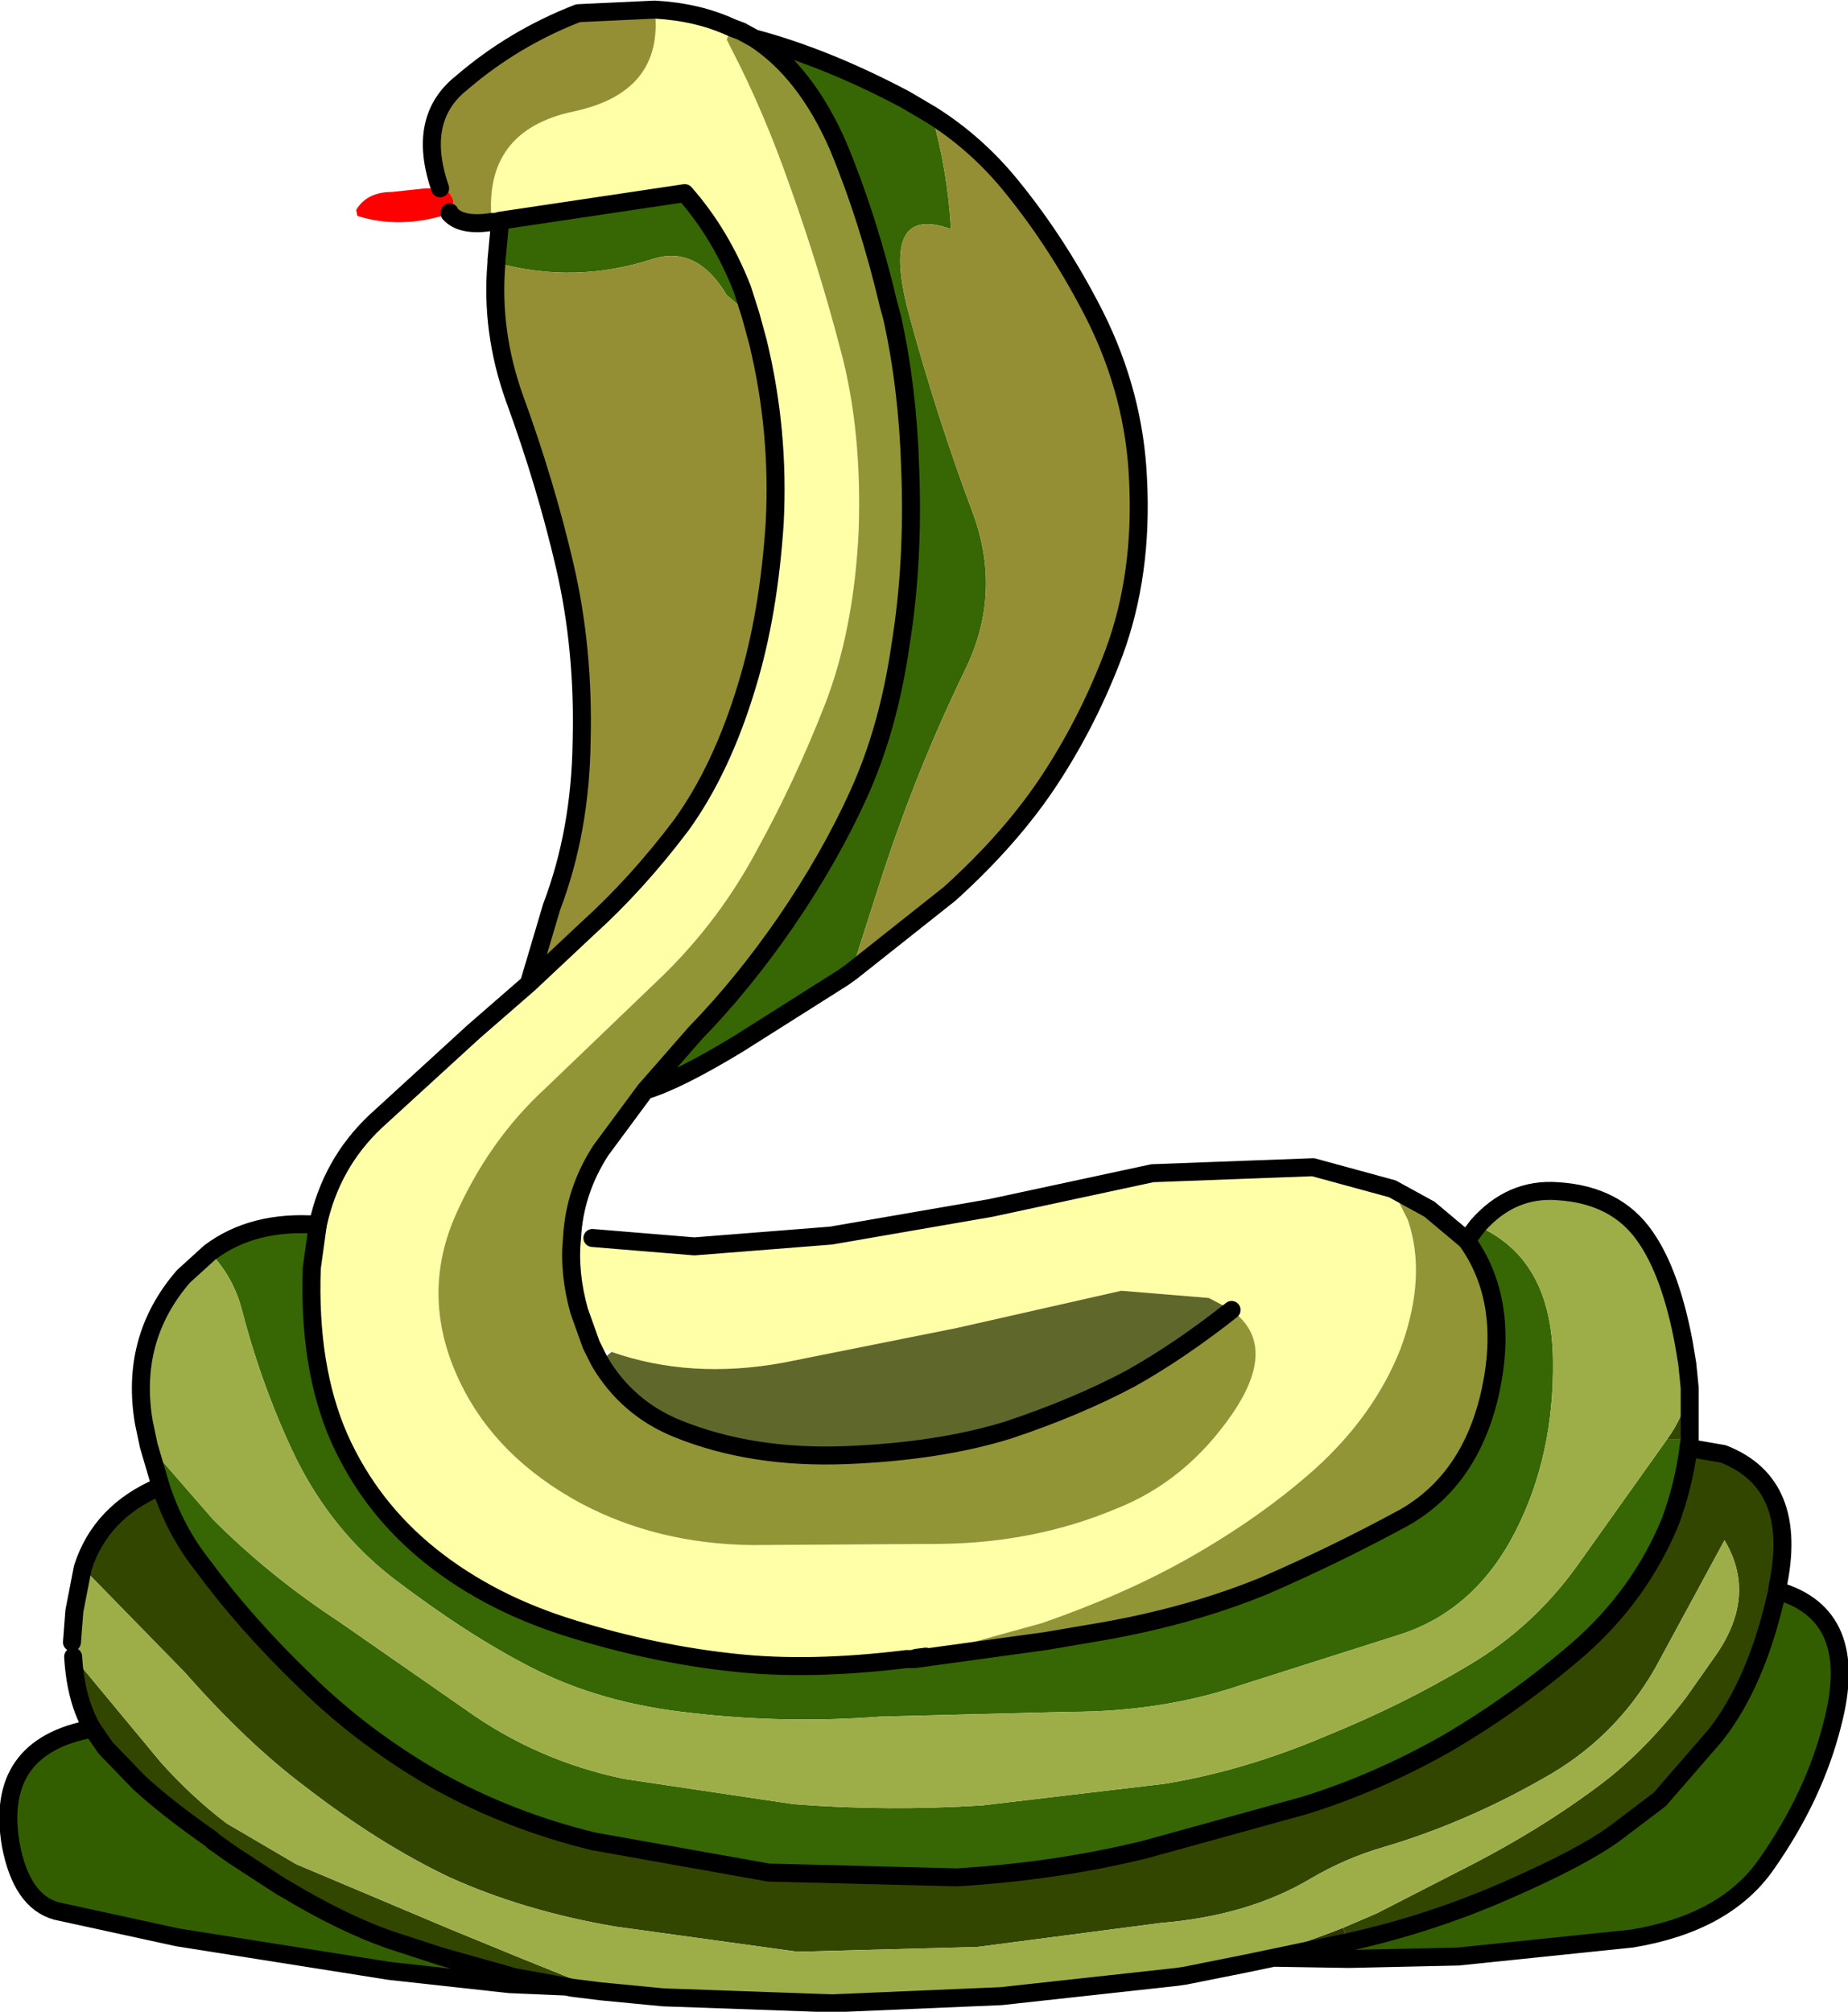 <?xml version="1.0" encoding="UTF-8" standalone="no"?>
<svg xmlns:xlink="http://www.w3.org/1999/xlink" height="83.85px" width="77.05px" xmlns="http://www.w3.org/2000/svg">
  <g transform="matrix(1.0, 0.0, 0.0, 1.0, 346.75, 246.5)">
    <path d="M-319.45 -246.1 Q-317.65 -246.0 -316.25 -245.35 L-316.45 -244.85 -316.25 -244.45 Q-314.9 -241.85 -313.8 -238.7 -312.6 -235.35 -311.7 -231.9 -310.8 -228.55 -310.95 -224.35 -311.15 -220.25 -312.35 -217.15 -313.6 -213.95 -315.2 -211.05 -316.75 -208.15 -319.1 -205.85 L-324.0 -201.15 Q-326.4 -198.95 -327.8 -195.75 -329.25 -192.35 -327.55 -188.85 -326.05 -185.75 -322.55 -183.85 -319.35 -182.15 -315.4 -182.1 L-307.5 -182.15 Q-303.6 -182.2 -300.25 -183.6 -297.3 -184.75 -295.35 -187.6 -293.45 -190.4 -295.35 -191.85 L-295.4 -191.9 -296.35 -192.4 -300.0 -192.7 -306.85 -191.15 -314.1 -189.7 Q-317.95 -189.0 -321.25 -190.15 L-322.1 -190.45 -322.6 -191.85 Q-323.05 -193.45 -322.9 -194.9 L-322.05 -194.9 -317.8 -194.55 -312.1 -195.0 -305.45 -196.15 -298.7 -197.6 -292.0 -197.85 -288.7 -196.95 -288.05 -195.65 Q-287.25 -193.3 -288.35 -190.3 -289.45 -187.5 -291.95 -185.25 -294.2 -183.25 -297.2 -181.55 -299.85 -180.05 -303.3 -178.85 L-308.55 -177.4 -308.7 -177.35 -308.95 -177.35 Q-313.0 -176.85 -316.15 -177.2 -319.45 -177.55 -322.85 -178.6 -326.3 -179.65 -328.8 -181.65 -331.3 -183.65 -332.6 -186.55 -333.9 -189.5 -333.75 -193.65 L-333.5 -195.45 Q-332.95 -198.0 -331.1 -199.75 L-327.0 -203.5 -324.7 -205.5 -322.25 -207.8 Q-320.2 -209.65 -318.35 -212.1 -316.65 -214.45 -315.6 -217.95 -314.7 -220.9 -314.45 -224.7 -314.25 -228.55 -315.15 -232.25 L-315.45 -233.35 -315.8 -234.45 Q-316.7 -236.75 -318.2 -238.45 L-325.9 -237.3 -326.25 -237.3 Q-326.6 -241.05 -322.85 -241.85 -319.05 -242.65 -319.45 -246.1" fill="#ffffa8" fill-rule="evenodd" stroke="none"/>
    <path d="M-315.3 -244.9 Q-312.3 -244.1 -309.0 -242.35 L-307.9 -241.7 Q-307.25 -239.45 -307.1 -236.95 -310.1 -238.05 -308.85 -233.4 -307.7 -229.15 -306.2 -225.15 -304.95 -221.8 -306.5 -218.6 -308.55 -214.4 -310.05 -209.75 L-311.25 -206.0 -311.6 -205.75 -315.95 -203.0 Q-318.5 -201.45 -319.85 -201.05 L-317.75 -203.45 Q-315.8 -205.45 -314.0 -208.05 -312.15 -210.75 -310.95 -213.4 -309.7 -216.15 -309.2 -219.65 -308.65 -223.05 -308.8 -226.95 -308.9 -230.3 -309.55 -233.25 L-308.85 -233.4 -309.55 -233.25 -309.7 -233.8 Q-310.55 -237.4 -311.8 -240.4 -313.15 -243.5 -315.3 -244.9 M-285.6 -194.8 L-285.15 -195.4 Q-282.05 -194.05 -282.0 -189.8 -281.95 -185.85 -283.55 -182.7 -285.25 -179.35 -288.45 -178.35 L-294.9 -176.3 Q-298.25 -175.15 -302.15 -175.15 L-310.05 -174.95 Q-314.0 -174.65 -317.9 -175.1 -321.7 -175.5 -324.6 -177.0 -327.25 -178.35 -330.4 -180.75 -332.9 -182.7 -334.4 -185.7 -335.8 -188.6 -336.65 -191.85 -337.0 -193.25 -338.0 -194.3 -336.2 -195.65 -333.5 -195.45 L-333.75 -193.65 Q-333.9 -189.5 -332.6 -186.55 -331.3 -183.65 -328.8 -181.65 -326.3 -179.65 -322.85 -178.6 -319.45 -177.55 -316.15 -177.2 -313.0 -176.85 -308.95 -177.35 L-308.7 -177.35 -308.55 -177.4 -308.15 -177.45 Q-307.6 -177.5 -308.6 -177.35 L-308.95 -177.35 -308.6 -177.35 -303.15 -178.1 -300.8 -178.5 Q-297.1 -179.15 -294.05 -180.4 -291.05 -181.7 -288.2 -183.25 -285.4 -184.85 -284.6 -188.55 -283.8 -192.3 -285.6 -194.8 M-276.3 -186.5 L-276.35 -186.15 Q-276.55 -184.6 -277.1 -183.1 -278.35 -180.05 -280.9 -177.8 -283.5 -175.55 -286.4 -173.85 -289.3 -172.2 -292.35 -171.25 L-299.05 -169.4 Q-302.75 -168.5 -306.85 -168.25 L-314.7 -168.45 -322.0 -169.75 Q-325.5 -170.6 -328.55 -172.3 -331.6 -174.05 -334.0 -176.4 -336.5 -178.8 -338.3 -181.25 -339.45 -182.7 -340.05 -184.55 L-340.55 -186.25 -337.85 -183.15 Q-335.5 -180.8 -332.6 -178.9 L-327.35 -175.25 Q-324.35 -173.1 -320.7 -172.35 L-313.65 -171.3 Q-309.75 -171.0 -305.8 -171.25 L-298.2 -172.15 Q-294.85 -172.7 -291.45 -174.15 -288.25 -175.45 -285.5 -177.1 -282.8 -178.7 -280.95 -181.3 L-277.25 -186.5 -276.3 -186.5 M-326.05 -235.55 L-326.05 -235.65 -325.9 -237.25 -325.9 -237.3 -318.2 -238.45 Q-316.7 -236.75 -315.8 -234.45 L-315.45 -233.35 -316.45 -234.2 Q-317.7 -236.3 -319.55 -235.7 -322.8 -234.65 -326.05 -235.55" fill="#376604" fill-rule="evenodd" stroke="none"/>
    <path d="M-293.65 -164.9 L-294.85 -164.65 -294.9 -164.8 Q-292.75 -165.35 -290.75 -166.15 L-290.55 -165.55 -293.65 -164.9" fill="#313500" fill-rule="evenodd" stroke="none"/>
    <path d="M-276.3 -188.65 L-276.3 -186.5 -277.25 -186.5 Q-276.55 -187.45 -276.3 -188.65 M-276.35 -186.15 L-274.9 -185.9 Q-271.7 -184.65 -272.65 -180.3 L-272.65 -180.2 Q-273.5 -176.35 -275.25 -174.15 L-277.55 -171.5 -279.4 -170.1 Q-280.75 -169.1 -283.95 -167.7 -287.15 -166.3 -290.55 -165.55 L-290.75 -166.15 -289.35 -166.75 -285.35 -168.8 Q-282.55 -170.25 -280.25 -171.95 -278.25 -173.4 -276.45 -175.75 L-275.15 -177.6 Q-273.5 -180.05 -274.85 -182.3 L-277.75 -176.95 Q-279.45 -174.0 -282.45 -172.35 -285.7 -170.5 -289.1 -169.5 -290.65 -169.05 -292.1 -168.2 -294.7 -166.65 -298.35 -166.35 L-306.0 -165.35 -313.5 -165.15 -321.1 -166.2 Q-324.9 -166.85 -328.0 -168.25 -330.95 -169.65 -334.05 -172.05 -336.45 -173.85 -339.05 -176.8 L-343.3 -181.15 Q-342.55 -183.5 -340.05 -184.55 -339.45 -182.7 -338.3 -181.25 -336.5 -178.8 -334.0 -176.4 -331.6 -174.05 -328.55 -172.3 -325.5 -170.6 -322.0 -169.75 L-314.7 -168.45 -306.85 -168.25 Q-302.75 -168.5 -299.05 -169.4 L-292.35 -171.25 Q-289.3 -172.2 -286.4 -173.85 -283.5 -175.55 -280.9 -177.8 -278.35 -180.05 -277.1 -183.1 -276.55 -184.6 -276.35 -186.15 M-321.7 -163.5 L-322.9 -163.65 -323.15 -163.7 -325.35 -164.1 -325.4 -164.1 -325.5 -164.15 -328.35 -164.95 -330.5 -165.65 Q-332.5 -166.35 -334.9 -167.8 L-335.0 -167.85 -337.0 -169.15 -337.85 -169.75 -337.95 -169.85 Q-339.75 -171.1 -340.95 -172.2 L-342.35 -173.65 -342.9 -174.45 Q-343.6 -175.65 -343.7 -177.45 L-340.05 -173.05 Q-338.75 -171.6 -337.3 -170.5 L-334.4 -168.8 -328.0 -166.1 -325.2 -164.95 -322.1 -163.7 -321.7 -163.5" fill="#334600" fill-rule="evenodd" stroke="none"/>
    <path d="M-285.15 -195.4 Q-283.75 -197.0 -281.8 -196.85 -279.35 -196.7 -278.15 -194.95 -277.1 -193.45 -276.55 -190.55 L-276.4 -189.65 -276.3 -188.65 Q-276.55 -187.45 -277.25 -186.5 L-280.95 -181.3 Q-282.8 -178.7 -285.5 -177.1 -288.25 -175.45 -291.45 -174.15 -294.85 -172.7 -298.2 -172.15 L-305.8 -171.25 Q-309.75 -171.0 -313.65 -171.3 L-320.7 -172.35 Q-324.35 -173.1 -327.35 -175.25 L-332.6 -178.9 Q-335.5 -180.8 -337.85 -183.15 L-340.55 -186.25 -340.75 -187.2 Q-341.35 -190.7 -339.1 -193.3 L-338.0 -194.3 Q-337.0 -193.25 -336.65 -191.85 -335.8 -188.6 -334.4 -185.7 -332.9 -182.7 -330.4 -180.75 -327.25 -178.35 -324.6 -177.0 -321.7 -175.5 -317.9 -175.1 -314.0 -174.65 -310.05 -174.95 L-302.15 -175.15 Q-298.25 -175.15 -294.9 -176.3 L-288.45 -178.35 Q-285.25 -179.35 -283.55 -182.7 -281.95 -185.85 -282.0 -189.8 -282.05 -194.05 -285.15 -195.4 M-297.7 -164.1 L-305.0 -163.3 -312.05 -163.0 -319.1 -163.25 -321.7 -163.5 -322.1 -163.7 -325.2 -164.95 -328.0 -166.1 -334.4 -168.8 -337.3 -170.5 Q-338.75 -171.6 -340.05 -173.05 L-343.7 -177.45 -343.75 -178.05 -343.65 -179.35 -343.3 -181.15 -339.05 -176.8 Q-336.45 -173.85 -334.05 -172.05 -330.95 -169.65 -328.0 -168.25 -324.9 -166.85 -321.1 -166.2 L-313.5 -165.15 -306.0 -165.35 -298.35 -166.35 Q-294.7 -166.65 -292.1 -168.2 -290.65 -169.05 -289.1 -169.5 -285.7 -170.5 -282.45 -172.35 -279.45 -174.0 -277.75 -176.95 L-274.85 -182.3 Q-273.5 -180.05 -275.15 -177.6 L-276.45 -175.75 Q-278.25 -173.4 -280.25 -171.95 -282.55 -170.25 -285.35 -168.8 L-289.35 -166.75 -290.75 -166.15 Q-292.75 -165.35 -294.9 -164.8 L-297.7 -164.1" fill="#9dae48" fill-rule="evenodd" stroke="none"/>
    <path d="M-272.65 -180.2 Q-269.15 -179.2 -270.35 -174.65 -271.1 -171.65 -273.1 -168.8 -274.8 -166.35 -278.7 -165.7 L-285.95 -164.95 -290.5 -164.85 -290.55 -165.55 Q-287.15 -166.3 -283.95 -167.7 -280.75 -169.1 -279.4 -170.1 L-277.55 -171.5 -275.25 -174.15 Q-273.5 -176.35 -272.65 -180.2 M-325.5 -163.8 L-330.5 -164.35 -339.35 -165.75 -344.4 -166.85 Q-345.85 -167.25 -346.3 -169.6 -347.0 -173.7 -342.9 -174.45 L-342.35 -173.65 -340.95 -172.2 Q-339.75 -171.1 -337.95 -169.85 L-337.85 -169.75 -337.0 -169.15 -335.0 -167.85 -334.9 -167.8 Q-332.5 -166.35 -330.5 -165.65 L-328.35 -164.95 -325.5 -164.15 -325.5 -163.8" fill="#335e00" fill-rule="evenodd" stroke="none"/>
    <path d="M-316.25 -245.35 L-315.85 -245.2 -315.3 -244.9 Q-313.15 -243.5 -311.8 -240.4 -310.55 -237.4 -309.7 -233.8 L-309.55 -233.25 Q-308.9 -230.3 -308.8 -226.95 -308.65 -223.05 -309.2 -219.65 -309.7 -216.15 -310.95 -213.4 -312.15 -210.75 -314.0 -208.05 -315.8 -205.45 -317.75 -203.45 L-319.85 -201.05 -321.7 -198.55 Q-322.8 -196.85 -322.9 -194.9 -323.05 -193.45 -322.6 -191.85 L-322.1 -190.45 -321.75 -189.75 Q-320.6 -187.8 -318.5 -186.95 -315.4 -185.7 -311.5 -185.85 -307.6 -186.0 -304.7 -186.9 -301.85 -187.85 -299.6 -189.05 -297.55 -190.2 -295.4 -191.9 L-295.35 -191.85 Q-293.45 -190.4 -295.35 -187.6 -297.3 -184.75 -300.25 -183.6 -303.6 -182.2 -307.5 -182.15 L-315.4 -182.1 Q-319.35 -182.15 -322.55 -183.85 -326.05 -185.75 -327.55 -188.85 -329.25 -192.35 -327.8 -195.75 -326.4 -198.95 -324.0 -201.15 L-319.1 -205.85 Q-316.75 -208.15 -315.2 -211.05 -313.6 -213.95 -312.35 -217.15 -311.15 -220.25 -310.95 -224.35 -310.8 -228.55 -311.7 -231.9 -312.6 -235.35 -313.8 -238.7 -314.9 -241.85 -316.25 -244.45 L-316.45 -244.85 -316.25 -245.35 M-288.7 -196.95 L-287.15 -196.1 -285.6 -194.8 Q-283.8 -192.3 -284.6 -188.55 -285.4 -184.85 -288.2 -183.25 -291.05 -181.7 -294.05 -180.4 -297.1 -179.15 -300.8 -178.5 L-303.15 -178.1 -308.6 -177.35 Q-307.6 -177.5 -308.15 -177.45 L-308.55 -177.4 -303.3 -178.85 Q-299.85 -180.05 -297.2 -181.55 -294.2 -183.25 -291.95 -185.25 -289.45 -187.5 -288.35 -190.3 -287.25 -193.3 -288.05 -195.65 L-288.7 -196.95" fill="#919536" fill-rule="evenodd" stroke="none"/>
    <path d="M-321.25 -190.15 Q-317.95 -189.0 -314.1 -189.7 L-306.85 -191.15 -300.0 -192.7 -296.35 -192.4 -295.4 -191.9 Q-297.55 -190.2 -299.6 -189.05 -301.85 -187.85 -304.7 -186.9 -307.6 -186.0 -311.5 -185.85 -315.4 -185.7 -318.5 -186.95 -320.6 -187.8 -321.75 -189.75 L-321.25 -190.15" fill="#60672b" fill-rule="evenodd" stroke="none"/>
    <path d="M-328.4 -238.65 Q-329.4 -241.55 -327.5 -243.05 -325.35 -244.9 -322.65 -245.95 L-319.45 -246.1 Q-319.05 -242.65 -322.85 -241.85 -326.6 -241.05 -326.25 -237.3 L-326.25 -237.25 Q-327.5 -237.05 -328.0 -237.6 L-328.0 -237.65 -327.85 -238.0 -327.85 -238.05 -327.85 -238.15 Q-328.0 -238.6 -328.4 -238.65 M-307.9 -241.7 Q-306.0 -240.5 -304.55 -238.7 -302.6 -236.3 -301.1 -233.35 -299.45 -230.05 -299.3 -226.5 -299.1 -222.55 -300.3 -219.3 -301.35 -216.5 -302.95 -214.05 -304.55 -211.6 -307.15 -209.25 L-311.25 -206.0 -310.05 -209.75 Q-308.55 -214.4 -306.5 -218.6 -304.95 -221.8 -306.2 -225.15 -307.7 -229.15 -308.85 -233.4 -310.1 -238.05 -307.1 -236.95 -307.25 -239.45 -307.9 -241.7 M-324.7 -205.5 L-323.75 -208.7 Q-322.55 -211.85 -322.5 -215.6 -322.4 -219.45 -323.2 -222.9 -324.0 -226.35 -325.3 -229.9 -326.3 -232.7 -326.05 -235.55 -322.8 -234.65 -319.55 -235.7 -317.7 -236.3 -316.45 -234.2 L-315.45 -233.35 -315.15 -232.25 Q-314.25 -228.55 -314.45 -224.7 -314.7 -220.9 -315.6 -217.95 -316.65 -214.45 -318.35 -212.1 -320.2 -209.65 -322.25 -207.8 L-324.7 -205.5" fill="#948f34" fill-rule="evenodd" stroke="none"/>
    <path d="M-328.0 -237.65 L-328.15 -237.55 Q-330.1 -236.95 -331.85 -237.5 L-331.9 -237.75 Q-331.45 -238.5 -330.4 -238.5 L-329.0 -238.65 -328.4 -238.65 Q-328.0 -238.6 -327.85 -238.15 L-327.85 -238.05 -327.85 -238.0 -328.0 -237.65" fill="#ff0000" fill-rule="evenodd" stroke="none"/>
    <path d="M-285.6 -194.8 L-285.15 -195.4 Q-283.75 -197.0 -281.8 -196.85 -279.35 -196.7 -278.15 -194.95 -277.1 -193.45 -276.55 -190.55 L-276.4 -189.65 -276.3 -188.65 -276.3 -186.5 -276.35 -186.15 Q-276.55 -184.6 -277.1 -183.1 -278.35 -180.05 -280.9 -177.8 -283.5 -175.55 -286.4 -173.85 -289.3 -172.2 -292.35 -171.25 L-299.05 -169.4 Q-302.75 -168.5 -306.85 -168.25 L-314.7 -168.45 -322.0 -169.75 Q-325.5 -170.6 -328.55 -172.3 -331.6 -174.05 -334.0 -176.4 -336.5 -178.8 -338.3 -181.25 -339.45 -182.7 -340.05 -184.55 L-340.55 -186.25 -340.75 -187.2 Q-341.35 -190.7 -339.1 -193.3 L-338.0 -194.3 Q-336.2 -195.65 -333.5 -195.45" fill="none" stroke="#000000" stroke-linecap="round" stroke-linejoin="round" stroke-width="0.75"/>
    <path d="M-328.4 -238.65 Q-329.4 -241.55 -327.5 -243.05 -325.35 -244.9 -322.65 -245.95 L-319.45 -246.1 Q-317.65 -246.0 -316.25 -245.35 L-315.85 -245.2 -315.3 -244.9 Q-312.3 -244.1 -309.0 -242.35 L-307.9 -241.7 Q-306.0 -240.5 -304.55 -238.7 -302.6 -236.3 -301.1 -233.35 -299.45 -230.05 -299.3 -226.5 -299.1 -222.55 -300.3 -219.3 -301.35 -216.5 -302.95 -214.05 -304.55 -211.6 -307.15 -209.25 L-311.25 -206.0 -311.6 -205.75 -315.95 -203.0 Q-318.5 -201.45 -319.85 -201.05 L-321.7 -198.55 Q-322.8 -196.85 -322.9 -194.9 -323.05 -193.45 -322.6 -191.85 L-322.1 -190.45 -321.75 -189.75 Q-320.6 -187.8 -318.5 -186.95 -315.4 -185.7 -311.5 -185.85 -307.6 -186.0 -304.7 -186.9 -301.85 -187.85 -299.6 -189.05 -297.55 -190.2 -295.4 -191.9 M-322.05 -194.9 L-317.8 -194.55 -312.1 -195.0 -305.45 -196.15 -298.7 -197.6 -292.0 -197.85 -288.7 -196.95 -287.15 -196.1 -285.6 -194.8 Q-283.8 -192.3 -284.6 -188.55 -285.4 -184.85 -288.2 -183.25 -291.05 -181.7 -294.05 -180.4 -297.1 -179.15 -300.8 -178.5 L-303.15 -178.1 -308.6 -177.35 -308.95 -177.35 -308.7 -177.35 -308.55 -177.4 -308.15 -177.45 M-276.35 -186.15 L-274.9 -185.9 Q-271.7 -184.65 -272.65 -180.3 L-272.65 -180.2 Q-269.15 -179.2 -270.35 -174.65 -271.1 -171.65 -273.1 -168.8 -274.8 -166.35 -278.7 -165.7 L-285.95 -164.95 -290.5 -164.85 -293.65 -164.9 -294.85 -164.65 -297.35 -164.15 -297.7 -164.1 -305.0 -163.3 -312.05 -163.0 -319.1 -163.25 -321.7 -163.5 -322.9 -163.65 -323.15 -163.7 -325.5 -163.8 -330.5 -164.35 -339.35 -165.75 -344.4 -166.85 Q-345.85 -167.25 -346.3 -169.6 -347.0 -173.7 -342.9 -174.45 -343.6 -175.65 -343.7 -177.45 M-343.75 -178.05 L-343.65 -179.35 -343.3 -181.15 Q-342.55 -183.5 -340.05 -184.55 M-333.5 -195.45 Q-332.95 -198.0 -331.1 -199.75 L-327.0 -203.5 -324.7 -205.5 -323.75 -208.7 Q-322.55 -211.85 -322.5 -215.6 -322.4 -219.45 -323.2 -222.9 -324.0 -226.35 -325.3 -229.9 -326.3 -232.7 -326.05 -235.55 M-326.05 -235.65 L-325.9 -237.25 -325.9 -237.3 -326.1 -237.25 -326.25 -237.25 Q-327.5 -237.05 -328.0 -237.6 L-328.0 -237.65 M-325.9 -237.3 L-318.2 -238.45 Q-316.7 -236.75 -315.8 -234.45 L-315.45 -233.35 -315.15 -232.25 Q-314.25 -228.55 -314.45 -224.7 -314.7 -220.9 -315.6 -217.95 -316.65 -214.45 -318.35 -212.1 -320.2 -209.65 -322.25 -207.8 L-324.7 -205.5 M-333.5 -195.45 L-333.75 -193.65 Q-333.9 -189.5 -332.6 -186.55 -331.3 -183.65 -328.8 -181.65 -326.3 -179.65 -322.85 -178.6 -319.45 -177.55 -316.15 -177.2 -313.0 -176.85 -308.95 -177.35 M-290.55 -165.55 Q-287.15 -166.3 -283.95 -167.7 -280.75 -169.1 -279.4 -170.1 L-277.55 -171.5 -275.25 -174.15 Q-273.5 -176.35 -272.65 -180.2 M-342.9 -174.45 L-342.35 -173.65 -340.95 -172.2 Q-339.75 -171.1 -337.95 -169.85 L-337.85 -169.75 -337.0 -169.15 -335.0 -167.85 -334.9 -167.8 Q-332.5 -166.35 -330.5 -165.65 L-328.35 -164.95 -325.5 -164.15 -325.4 -164.1 -325.35 -164.1 -323.15 -163.7 M-309.55 -233.25 L-309.7 -233.8 Q-310.55 -237.4 -311.8 -240.4 -313.15 -243.5 -315.3 -244.9 M-309.55 -233.25 Q-308.9 -230.3 -308.8 -226.95 -308.65 -223.05 -309.2 -219.65 -309.7 -216.15 -310.95 -213.4 -312.15 -210.75 -314.0 -208.05 -315.8 -205.45 -317.75 -203.45 L-319.85 -201.05 M-290.55 -165.55 L-293.65 -164.9" fill="none" stroke="#000000" stroke-linecap="round" stroke-linejoin="round" stroke-width="0.75"/>
  </g>
</svg>
